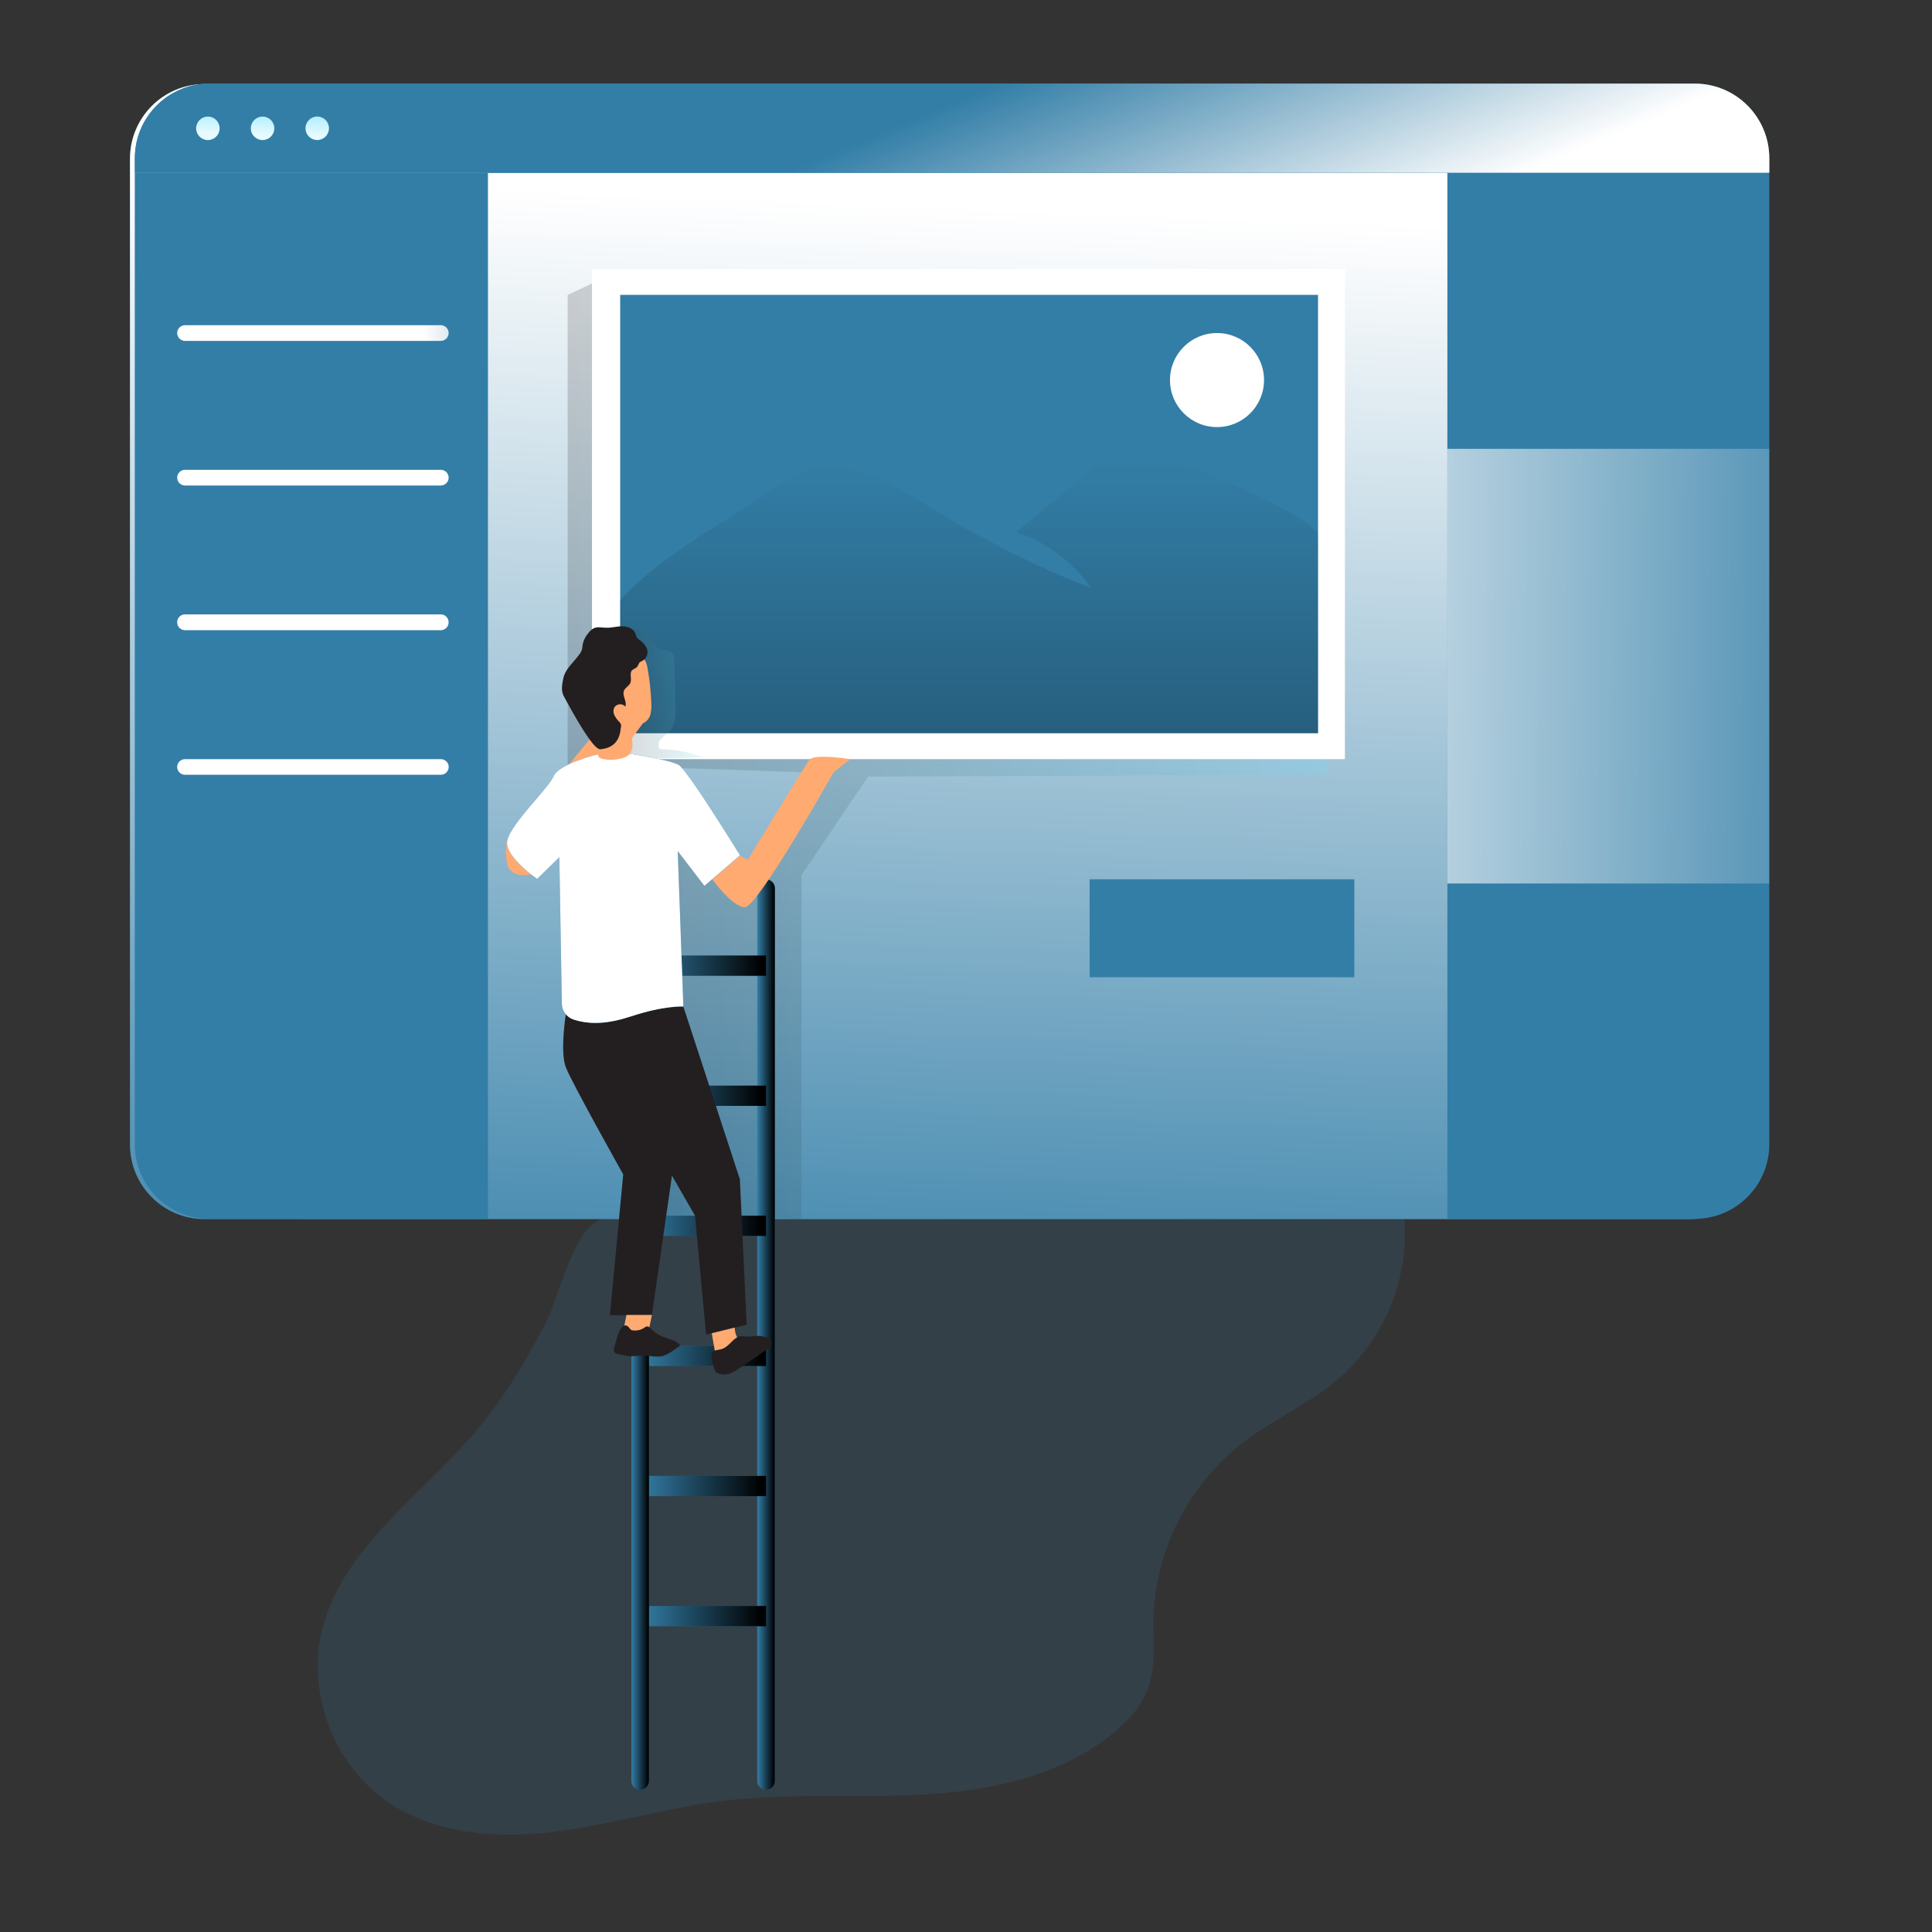 <svg transform="scale(1)" id="_0059_ui_design" xmlns="http://www.w3.org/2000/svg" xmlns:xlink="http://www.w3.org/1999/xlink" viewBox="0 0 500 500" class="show_show__wrapper__graphic__5Waiy "><rect x="0" y="0" width="500" height="500" fill="#333333" stroke="none"/><title>React</title><defs><style>.cls-1{fill:url(#linear-gradient-21);}.cls-1,.cls-2,.cls-3,.cls-4,.cls-5,.cls-6,.cls-7,.cls-8,.cls-9,.cls-10,.cls-11,.cls-12,.cls-13,.cls-14,.cls-15,.cls-16,.cls-17,.cls-18,.cls-19,.cls-20,.cls-21,.cls-22,.cls-23,.cls-24,.cls-25,.cls-26,.cls-27{stroke-width:0px;}.cls-1,.cls-4,.cls-23{isolation:isolate;}.cls-1,.cls-23{opacity:.19;}.cls-2{fill:none;}.cls-3{fill:url(#linear-gradient);}.cls-4{opacity:.18;}.cls-4,.cls-27{fill:#337ea7;}.cls-5{fill:url(#linear-gradient-11);}.cls-6{fill:url(#linear-gradient-12);}.cls-7{fill:url(#linear-gradient-13);}.cls-8{fill:url(#linear-gradient-10);}.cls-9{fill:url(#linear-gradient-17);}.cls-10{fill:url(#linear-gradient-16);}.cls-11{fill:url(#linear-gradient-19);}.cls-12{fill:url(#linear-gradient-15);}.cls-13{fill:url(#linear-gradient-18);}.cls-14{fill:url(#linear-gradient-14);}.cls-15{fill:url(#linear-gradient-20);}.cls-16{fill:url(#linear-gradient-4);}.cls-17{fill:url(#linear-gradient-3);}.cls-18{fill:url(#linear-gradient-8);}.cls-19{fill:url(#linear-gradient-9);}.cls-20{fill:url(#linear-gradient-7);}.cls-21{fill:url(#linear-gradient-5);}.cls-22{fill:url(#linear-gradient-6);}.cls-23{fill:url(#linear-gradient-2);}.cls-24{fill:#231f20;}.cls-25{fill:#fff;}.cls-26{fill:#ffaa71;}</style><linearGradient id="linear-gradient" x1="378.09" y1="-584.4" x2="390.09" y2="-888.82" gradientTransform="translate(-140.43 942.66)" gradientUnits="userSpaceOnUse"><stop offset="0" stop-color="#fff" stop-opacity="0"></stop><stop offset="1" stop-color="#fff"></stop></linearGradient><linearGradient id="linear-gradient-2" x1="287.34" y1="-748.26" x2="483.79" y2="-748.26" gradientTransform="translate(-140.43 942.66)" gradientUnits="userSpaceOnUse"><stop offset="0" stop-color="#231f20"></stop><stop offset="1" stop-color="#68e1fd"></stop></linearGradient><linearGradient id="linear-gradient-3" x1="381.83" y1="-913.75" x2="410.08" y2="-845.95" xlink:href="#linear-gradient"></linearGradient><linearGradient id="linear-gradient-4" x1="194.54" y1="-920.09" x2="194.2" y2="-908.26" gradientTransform="translate(-140.43 942.66)" gradientUnits="userSpaceOnUse"><stop offset="0" stop-color="#68e1fd"></stop><stop offset="0" stop-color="#68e1fd"></stop><stop offset="1" stop-color="#e7faff"></stop></linearGradient><linearGradient id="linear-gradient-5" x1="208.68" y1="-919.69" x2="208.34" y2="-907.85" xlink:href="#linear-gradient-4"></linearGradient><linearGradient id="linear-gradient-6" x1="113.37" y1="-919.13" x2="113.04" y2="-907.29" gradientTransform="translate(-31 942.5)" xlink:href="#linear-gradient-4"></linearGradient><linearGradient id="linear-gradient-7" x1="290.95" y1="-867.68" x2="249.02" y2="-860.92" gradientTransform="translate(-140.43 942.66)" gradientUnits="userSpaceOnUse"><stop offset="0" stop-color="#fff" stop-opacity="0"></stop><stop offset="1" stop-color="#fff"></stop></linearGradient><linearGradient id="linear-gradient-8" x1="296.84" y1="-831.2" x2="254.91" y2="-824.44" xlink:href="#linear-gradient-7"></linearGradient><linearGradient id="linear-gradient-9" x1="302.72" y1="-794.73" x2="260.79" y2="-787.97" xlink:href="#linear-gradient-7"></linearGradient><linearGradient id="linear-gradient-10" x1="308.61" y1="-758.23" x2="266.68" y2="-751.46" xlink:href="#linear-gradient-7"></linearGradient><linearGradient id="linear-gradient-11" x1="525.82" y1="-768.92" x2="336.53" y2="-771.75" gradientTransform="translate(-31 942.5)" xlink:href="#linear-gradient"></linearGradient><linearGradient id="linear-gradient-12" x1="391.24" y1="-825.99" x2="391.24" y2="-516.92" gradientTransform="translate(-140.43 942.66)" gradientUnits="userSpaceOnUse"><stop offset="0" stop-color="#000" stop-opacity="0"></stop><stop offset=".97" stop-color="#000"></stop></linearGradient><linearGradient id="linear-gradient-13" x1="303.82" y1="-597.25" x2="308.42" y2="-597.25" xlink:href="#linear-gradient-12"></linearGradient><linearGradient id="linear-gradient-14" x1="336.39" y1="-597.25" x2="340.98" y2="-597.25" xlink:href="#linear-gradient-12"></linearGradient><linearGradient id="linear-gradient-15" x1="196.69" y1="-692.59" x2="229.25" y2="-692.59" gradientTransform="translate(-31 942.5)" xlink:href="#linear-gradient-12"></linearGradient><linearGradient id="linear-gradient-16" x1="196.69" y1="-658.92" x2="229.25" y2="-658.92" gradientTransform="translate(-31 942.5)" xlink:href="#linear-gradient-12"></linearGradient><linearGradient id="linear-gradient-17" x1="196.69" y1="-625.26" x2="229.25" y2="-625.26" gradientTransform="translate(-31 942.5)" xlink:href="#linear-gradient-12"></linearGradient><linearGradient id="linear-gradient-18" x1="196.69" y1="-591.58" x2="229.25" y2="-591.58" gradientTransform="translate(-31 942.5)" xlink:href="#linear-gradient-12"></linearGradient><linearGradient id="linear-gradient-19" x1="196.69" y1="-557.92" x2="229.25" y2="-557.92" gradientTransform="translate(-31 942.5)" xlink:href="#linear-gradient-12"></linearGradient><linearGradient id="linear-gradient-20" x1="196.69" y1="-524.25" x2="229.25" y2="-524.25" gradientTransform="translate(-31 942.5)" xlink:href="#linear-gradient-12"></linearGradient><linearGradient id="linear-gradient-21" x1="298.79" y1="-763.01" x2="322.37" y2="-763.01" xlink:href="#linear-gradient-2"></linearGradient></defs><path class="cls-4" d="M122.9,370.72c-14.23,16.61-34.43,30.04-39.58,51.3-4.04,16.63,3.41,35.43,17.73,44.77,12.25,8.03,27.88,9.07,42.37,7.27,14.49-1.8,28.65-6.07,43.16-7.93,17.26-2.16,34.75-.76,52.11-1.69,17.36-.93,35.33-4.65,48.92-15.5,4.2-3.35,7.99-7.48,9.7-12.57,1.8-5.4,1.09-11.25,1.17-16.95.4-17.96,8.83-34.8,22.96-45.89,7.98-6.17,17.45-10.24,25.11-16.82,12.84-11.27,19.06-28.3,16.49-45.19-.97-5.98-131.2-.33-143.84.14-11.77.44-23.53.98-35.3,1.62-7.96.43-24.28-1.62-30.67,3.7-5.74,4.78-8.71,19.06-12.26,25.9-5.09,9.86-10.87,19.38-18.09,27.84Z"></path><g id="screen"><path class="cls-27" d="M456.62,41.02v255.19c0,10.65-8.62,19.29-19.27,19.3H52.93c-10.65,0-19.29-8.64-19.29-19.29h0V41.02c.03-10.64,8.65-19.25,19.29-19.26h384.42c10.63.02,19.24,8.63,19.27,19.26Z"></path><path class="cls-3" d="M456.62,41.02v255.19c0,10.65-8.62,19.29-19.27,19.3H52.93c-10.65,0-19.29-8.64-19.29-19.29h0V41.02c.03-10.64,8.65-19.25,19.29-19.26h384.42c10.63.02,19.24,8.63,19.27,19.26Z"></path><path class="cls-23" d="M153.22,73.36l-6.31,2.97v127.19l16.5,59.56,2.28,51.6,41.74.76v-88.96l17.25-25.51,118.69-.46v-6.61l-190.14-120.54ZM209.1,203.71c-1.67,3.79-5.22,7.35-7.7,10.67-3.04,4.09-6.12,8.16-9.25,12.23-.27.4-.63.75-1.03,1.02-1.46.83-3.16-.55-4.23-1.84-6.1-7.37-10.81-15.79-13.89-24.85-.21-.44-.24-.95-.1-1.42.31-.68,1.24-.76,2-.76,9.41.26,18.82.57,28.23.95,3.22.12,7.96-.57,5.97,3.98v.02Z"></path><path class="cls-27" d="M457.89,40.95v3.79H34.9v-3.79c0-10.66,8.64-19.3,19.3-19.31h384.39c10.66,0,19.29,8.64,19.3,19.3h0Z"></path><path class="cls-27" d="M457.89,40.95v3.79H34.9v-3.79c0-10.66,8.64-19.3,19.3-19.31h384.39c10.66,0,19.29,8.64,19.3,19.3h0Z"></path><path class="cls-17" d="M457.89,40.95v3.79H34.9v-3.79c0-10.66,8.64-19.3,19.3-19.31h384.39c10.66,0,19.29,8.64,19.3,19.3h0Z"></path><path class="cls-16" d="M56.84,33.21c0,1.68-1.36,3.04-3.04,3.04s-3.04-1.36-3.04-3.04,1.36-3.04,3.04-3.04,3.04,1.36,3.04,3.04Z"></path><path class="cls-21" d="M70.99,33.21c0,1.68-1.36,3.04-3.04,3.04s-3.04-1.36-3.04-3.04,1.36-3.04,3.04-3.04,3.04,1.36,3.04,3.04Z"></path><circle class="cls-22" cx="82.1" cy="33.2" r="3.04"></circle><path class="cls-27" d="M126.28,44.76v270.68H54.18c-10.65,0-19.29-8.64-19.3-19.29V44.76h91.39Z"></path><path class="cls-20" d="M114.08,88.22H47.88c-1.12,0-2.02-.91-2.03-2.03h0c0-1.11.9-2.02,2.01-2.03h66.22c1.12,0,2.02.91,2.03,2.03h0c0,1.12-.91,2.02-2.03,2.03Z"></path><path class="cls-18" d="M114.08,125.65H47.88c-1.12,0-2.02-.91-2.03-2.03h0c0-1.12.9-2.03,2.02-2.03h66.21c1.12,0,2.03.91,2.03,2.03h0c0,1.12-.91,2.02-2.03,2.03Z"></path><path class="cls-19" d="M114.08,163.09H47.88c-1.12,0-2.02-.91-2.03-2.03h0c-.02-1.12.88-2.05,2-2.06,0,0,.02,0,.02,0h66.2c1.12,0,2.02.91,2.03,2.03h0c.02,1.12-.88,2.05-2,2.06,0,0-.02,0-.02,0Z"></path><path class="cls-8" d="M114.08,200.51H47.88c-1.11,0-2.02-.9-2.03-2.01h0c0-1.11.9-2.02,2.01-2.03h66.22c1.11,0,2.02.87,2.05,1.98h0c.01,1.12-.89,2.04-2.01,2.06-.01,0-.03,0-.04,0Z"></path><rect class="cls-27" x="281.99" y="227.56" width="68.51" height="25.35"></rect><path class="cls-27" d="M457.89,44.76v251.37c0,10.65-8.62,19.3-19.28,19.31h-64.03V44.76h83.31Z"></path><rect class="cls-5" x="374.58" y="116.16" width="83.31" height="112.49"></rect></g><g id="image"><rect class="cls-25" x="153.21" y="69.62" width="194.85" height="126.84"></rect><rect class="cls-27" x="160.5" y="76.31" width="180.61" height="113.45"></rect><path class="cls-6" d="M341.11,137.91v51.85h-180.61v-34.39c10.29-11.49,25.5-19.1,39.04-28.5,2.46-1.86,5.15-3.41,7.99-4.62,11.63-4.39,23.96,3.26,34.53,9.79,12.8,7.91,26.29,14.65,40.3,20.13-4.71-6.81-11.54-11.88-19.43-14.42l18.43-15.27c2.28-1.89,4.63-3.79,7.41-4.82,5.59-2,11.74.08,17.26,2.28,7.72,3.08,15.32,6.43,22.81,10.04,4.4,2.16,8.86,4.45,12.26,7.94Z"></path><circle class="cls-25" cx="314.96" cy="98.36" r="12.17"></circle></g><g id="stair"><path class="cls-27" d="M165.68,463.22h0c1.26,0,2.28-1.02,2.28-2.28v-231.08c0-1.26-1.02-2.28-2.28-2.28h0c-1.26,0-2.28,1.02-2.28,2.28v231.06c0,1.26,1.02,2.28,2.28,2.28v.02Z"></path><path class="cls-27" d="M198.25,463.22h0c1.26,0,2.28-1.02,2.28-2.28v-231.08c0-1.26-1.02-2.28-2.28-2.28h0c-1.26,0-2.28,1.02-2.28,2.28v231.06c0,1.26,1.02,2.28,2.28,2.28v.02Z"></path><rect class="cls-27" x="165.69" y="247.29" width="32.56" height="5.24"></rect><rect class="cls-27" x="165.69" y="280.96" width="32.56" height="5.24"></rect><rect class="cls-27" x="165.69" y="314.62" width="32.56" height="5.24"></rect><rect class="cls-27" x="165.69" y="348.29" width="32.56" height="5.24"></rect><rect class="cls-27" x="165.69" y="381.96" width="32.56" height="5.24"></rect><rect class="cls-27" x="165.69" y="415.63" width="32.56" height="5.24"></rect><path class="cls-7" d="M165.68,463.22h0c1.26,0,2.28-1.02,2.28-2.28v-231.08c0-1.26-1.02-2.28-2.28-2.28h0c-1.26,0-2.28,1.02-2.28,2.28v231.06c0,1.26,1.02,2.28,2.28,2.28v.02Z"></path><path class="cls-14" d="M198.25,463.22h0c1.26,0,2.28-1.02,2.28-2.28v-231.08c0-1.26-1.02-2.28-2.28-2.28h0c-1.26,0-2.28,1.02-2.28,2.28v231.06c0,1.26,1.02,2.28,2.28,2.28v.02Z"></path><rect class="cls-12" x="165.69" y="247.29" width="32.56" height="5.24"></rect><rect class="cls-10" x="165.69" y="280.96" width="32.56" height="5.24"></rect><rect class="cls-9" x="165.69" y="314.62" width="32.56" height="5.24"></rect><rect class="cls-13" x="165.69" y="348.29" width="32.56" height="5.24"></rect><rect class="cls-11" x="165.69" y="381.96" width="32.56" height="5.24"></rect><rect class="cls-15" x="165.69" y="415.63" width="32.56" height="5.24"></rect></g><g id="character"><path class="cls-1" d="M167.48,164.69c1.27,1.46,2.5,3.29,4.41,3.6.6,0,1.2.14,1.75.37.76.47.85,1.52.87,2.39.11,3.94.21,7.88.31,11.81.06,2.21,0,4.64-1.43,6.3-.65.76-1.52,1.24-2.21,1.99-.76.69-.95,1.81-.47,2.71,3.84.01,7.65.74,11.22,2.16l-20.66.42c-.52.06-1.05-.04-1.52-.27-.71-.46-.81-1.43-.83-2.28-.08-3.38,0-6.75.18-10.12.22-2.24.25-4.49.11-6.73-.28-2.82-1.24-5.63-.7-8.41.87-4.48,5.32-8.11,8.95-3.93Z"></path><path class="cls-26" d="M137.39,226.28s-3.33.89-5.25-1.01c-1.92-1.9-.93-7.99-.93-7.99l34.48-41.81.68,11.75-28.98,39.06Z"></path><path class="cls-26" d="M184.33,227.57s5.11,7.07,8.39,7.24c3.28.17,23.05-35.01,23.05-35.01l4.33-3.33s-9.4-1.52-10.67.2c-1.27,1.72-15.87,25.8-15.87,25.8l-2.08-1.05-7.16,6.15Z"></path><path class="cls-24" d="M146.42,262.52s-1.52,9.68,0,13.66c1.52,3.98,14.87,27.76,14.87,27.76l-3.45,36.43h10.87l5.24-36.43-6-27.76,7.07-15.56-28.6,1.9Z"></path><path class="cls-24" d="M156.52,274.03l23.35,40.6,2.86,30.76,10.5-2.55-1.75-37.65-14.84-45.33-22.77,2.16s.56,8.68,2.64,12.01Z"></path><path class="cls-26" d="M184.22,345.04s1.23,7.94,1.79,8.51,4.96-.55,4.96-.55l7.28-4.7s0-2.28-5.48-.94c0,0-2.44.14-2.63-3.79l-5.93,1.47Z"></path><path class="cls-26" d="M168.72,340.31l-.76,3.63,6.22,4.35s-.25,1.15-2.45,1.65-12.01-.31-12.14-1.3,1.58-4.11,1.72-4.45.82-3.89.82-3.89h6.6Z"></path><path class="cls-27" d="M154.6,195.24s-9.99,2.43-11.34,5.68c-1.35,3.25-12.32,13.39-12.04,17.39.27,4,7.79,9.15,7.79,9.15l5.75-5.61.65,37.9c.03,1.88,1.25,3.53,3.04,4.11,4.33,1.4,8.98,1.12,14.95-.85,8.49-2.81,13.45-2.53,13.45-2.53l-1.46-40.22,6.91,9,9.21-7.9s-13.53-22.01-15.84-23.37c-2.31-1.37-12.64-2.91-12.64-2.91,0,0-4.56,2.77-8.42.15Z"></path><path class="cls-25" d="M154.6,195.24s-9.99,2.43-11.34,5.68c-1.35,3.25-12.32,13.39-12.04,17.39.27,4,7.79,9.15,7.79,9.15l5.75-5.61.65,37.9c.03,1.88,1.25,3.53,3.04,4.11,4.33,1.4,8.98,1.12,14.95-.85,8.49-2.81,13.45-2.53,13.45-2.53l-1.46-40.22,6.91,9,9.21-7.9s-13.53-22.01-15.84-23.37c-2.31-1.37-12.64-2.91-12.64-2.91,0,0-4.56,2.77-8.42.15Z"></path><path class="cls-26" d="M167.58,172.92c.52,2.85.84,5.72.96,8.61.11,1.08.05,2.18-.18,3.24-.25,1.08-.98,1.98-1.98,2.44-.64.15-1.26.36-1.86.63-.44.32-.75.78-.88,1.31-.17,1-.17,2.03,0,3.04.16,1.01-.07,2.04-.63,2.9-.51.54-1.16.91-1.87,1.09-1.7.53-3.51.61-5.24.21-.27-.05-.53-.15-.76-.32-.24-.24-.41-.53-.49-.86-.63-1.94-1.14-3.92-1.52-5.92-.71-2.8-1.14-5.66-1.3-8.54-.15-2.9.6-5.78,2.14-8.24,1.62-2.39,4.42-4.09,7.3-3.9,1.6.2,3.16.67,4.6,1.4,1.19.58,1.46,1.61,1.72,2.91Z"></path><path class="cls-24" d="M167.58,168.98c.08-1.43-1.06-2.63-2.21-3.49-.22-.14-.41-.32-.57-.52-.16-.32-.28-.65-.36-1-.46-1.31-2.01-1.89-3.4-1.89s-2.75.42-4.13.38c-1.09,0-2.28-.33-3.25.13-.58.31-1.07.76-1.43,1.3-.69.8-1.18,1.75-1.41,2.78-.05.46-.11.93-.2,1.39-.16.51-.42.99-.76,1.4-1.44,1.98-3.54,3.64-4.06,6.03-.33,1.52-.65,3.26.08,4.63,7.07,13.15,8.86,13.91,9.61,13.78s4.72-.29,5.14-5.31c.1-.34.13-.69.1-1.04-.1-.29-.27-.55-.49-.76-.5-.49-.92-1.07-1.23-1.7-.32-.64-.32-1.39,0-2.03.55-.82,1.67-1.04,2.5-.49,0,0,0,0,0,0,.13.08.24.18.34.3.47-1.34-.93-2.86-.35-4.17.34-.76,1.31-1.18,1.64-1.97.44-1.06-.35-2.53.49-3.32.28-.2.58-.37.9-.51.48-.3.58-.69.81-1.15s.3-.42.8-.68c.81-.4,1.35-1.19,1.43-2.09Z"></path><path class="cls-2" d="M209.09,203.69c-1.67,3.79-5.22,7.35-7.7,10.67-3.04,4.09-6.12,8.17-9.25,12.23-.27.4-.63.75-1.03,1.02-1.46.83-3.16-.55-4.23-1.84-6.1-7.37-10.81-15.79-13.89-24.85-.21-.44-.24-.95-.1-1.42.31-.68,1.24-.76,2-.76,9.41.26,18.82.57,28.23.95,3.23.14,7.97-.55,5.98,4Z"></path><path class="cls-24" d="M186.61,349.19c1.57-.38,2.52-1.95,3.84-2.89.31-.23.66-.4,1.04-.48.43-.03.86-.01,1.29.06,1.1.1,2.2-.15,3.31-.15.55,0,1.1.06,1.63.18.57.1,1.09.37,1.52.76.43.4.57,1.03.34,1.58-.18.31-.45.57-.76.76-2.53,1.75-5.08,3.49-7.66,5.22-.76.57-1.61,1.02-2.5,1.33-.85.24-1.75.22-2.6-.05-.34-.09-.64-.28-.88-.54-.18-.24-.3-.52-.36-.81-.3-1.06-.87-2.6-.65-3.71.21-1.12,1.55-1.03,2.44-1.25Z"></path><path class="cls-24" d="M159.89,345.52l-.9,3.04c-.2.43-.2.93,0,1.36.25.29.6.47.98.52.89.25,1.8.42,2.72.52,1.4.1,2.8-.17,4.2-.13,1.59.05,3.19.49,4.72.08.93-.31,1.8-.77,2.57-1.37l1.46-1.01c.12-.06.22-.17.27-.3.05-.19-.1-.37-.25-.5-1.11-.96-2.64-1.21-4.01-1.75-1.25-.49-2.38-1.25-3.32-2.21-.18-.23-.42-.39-.7-.48-.46-.09-.85.3-1.24.55-.8.43-1.72.59-2.62.46-.68-.1-.7-.45-1.12-.89-1.31-1.34-2.46,1.08-2.76,2.1Z"></path></g></svg>